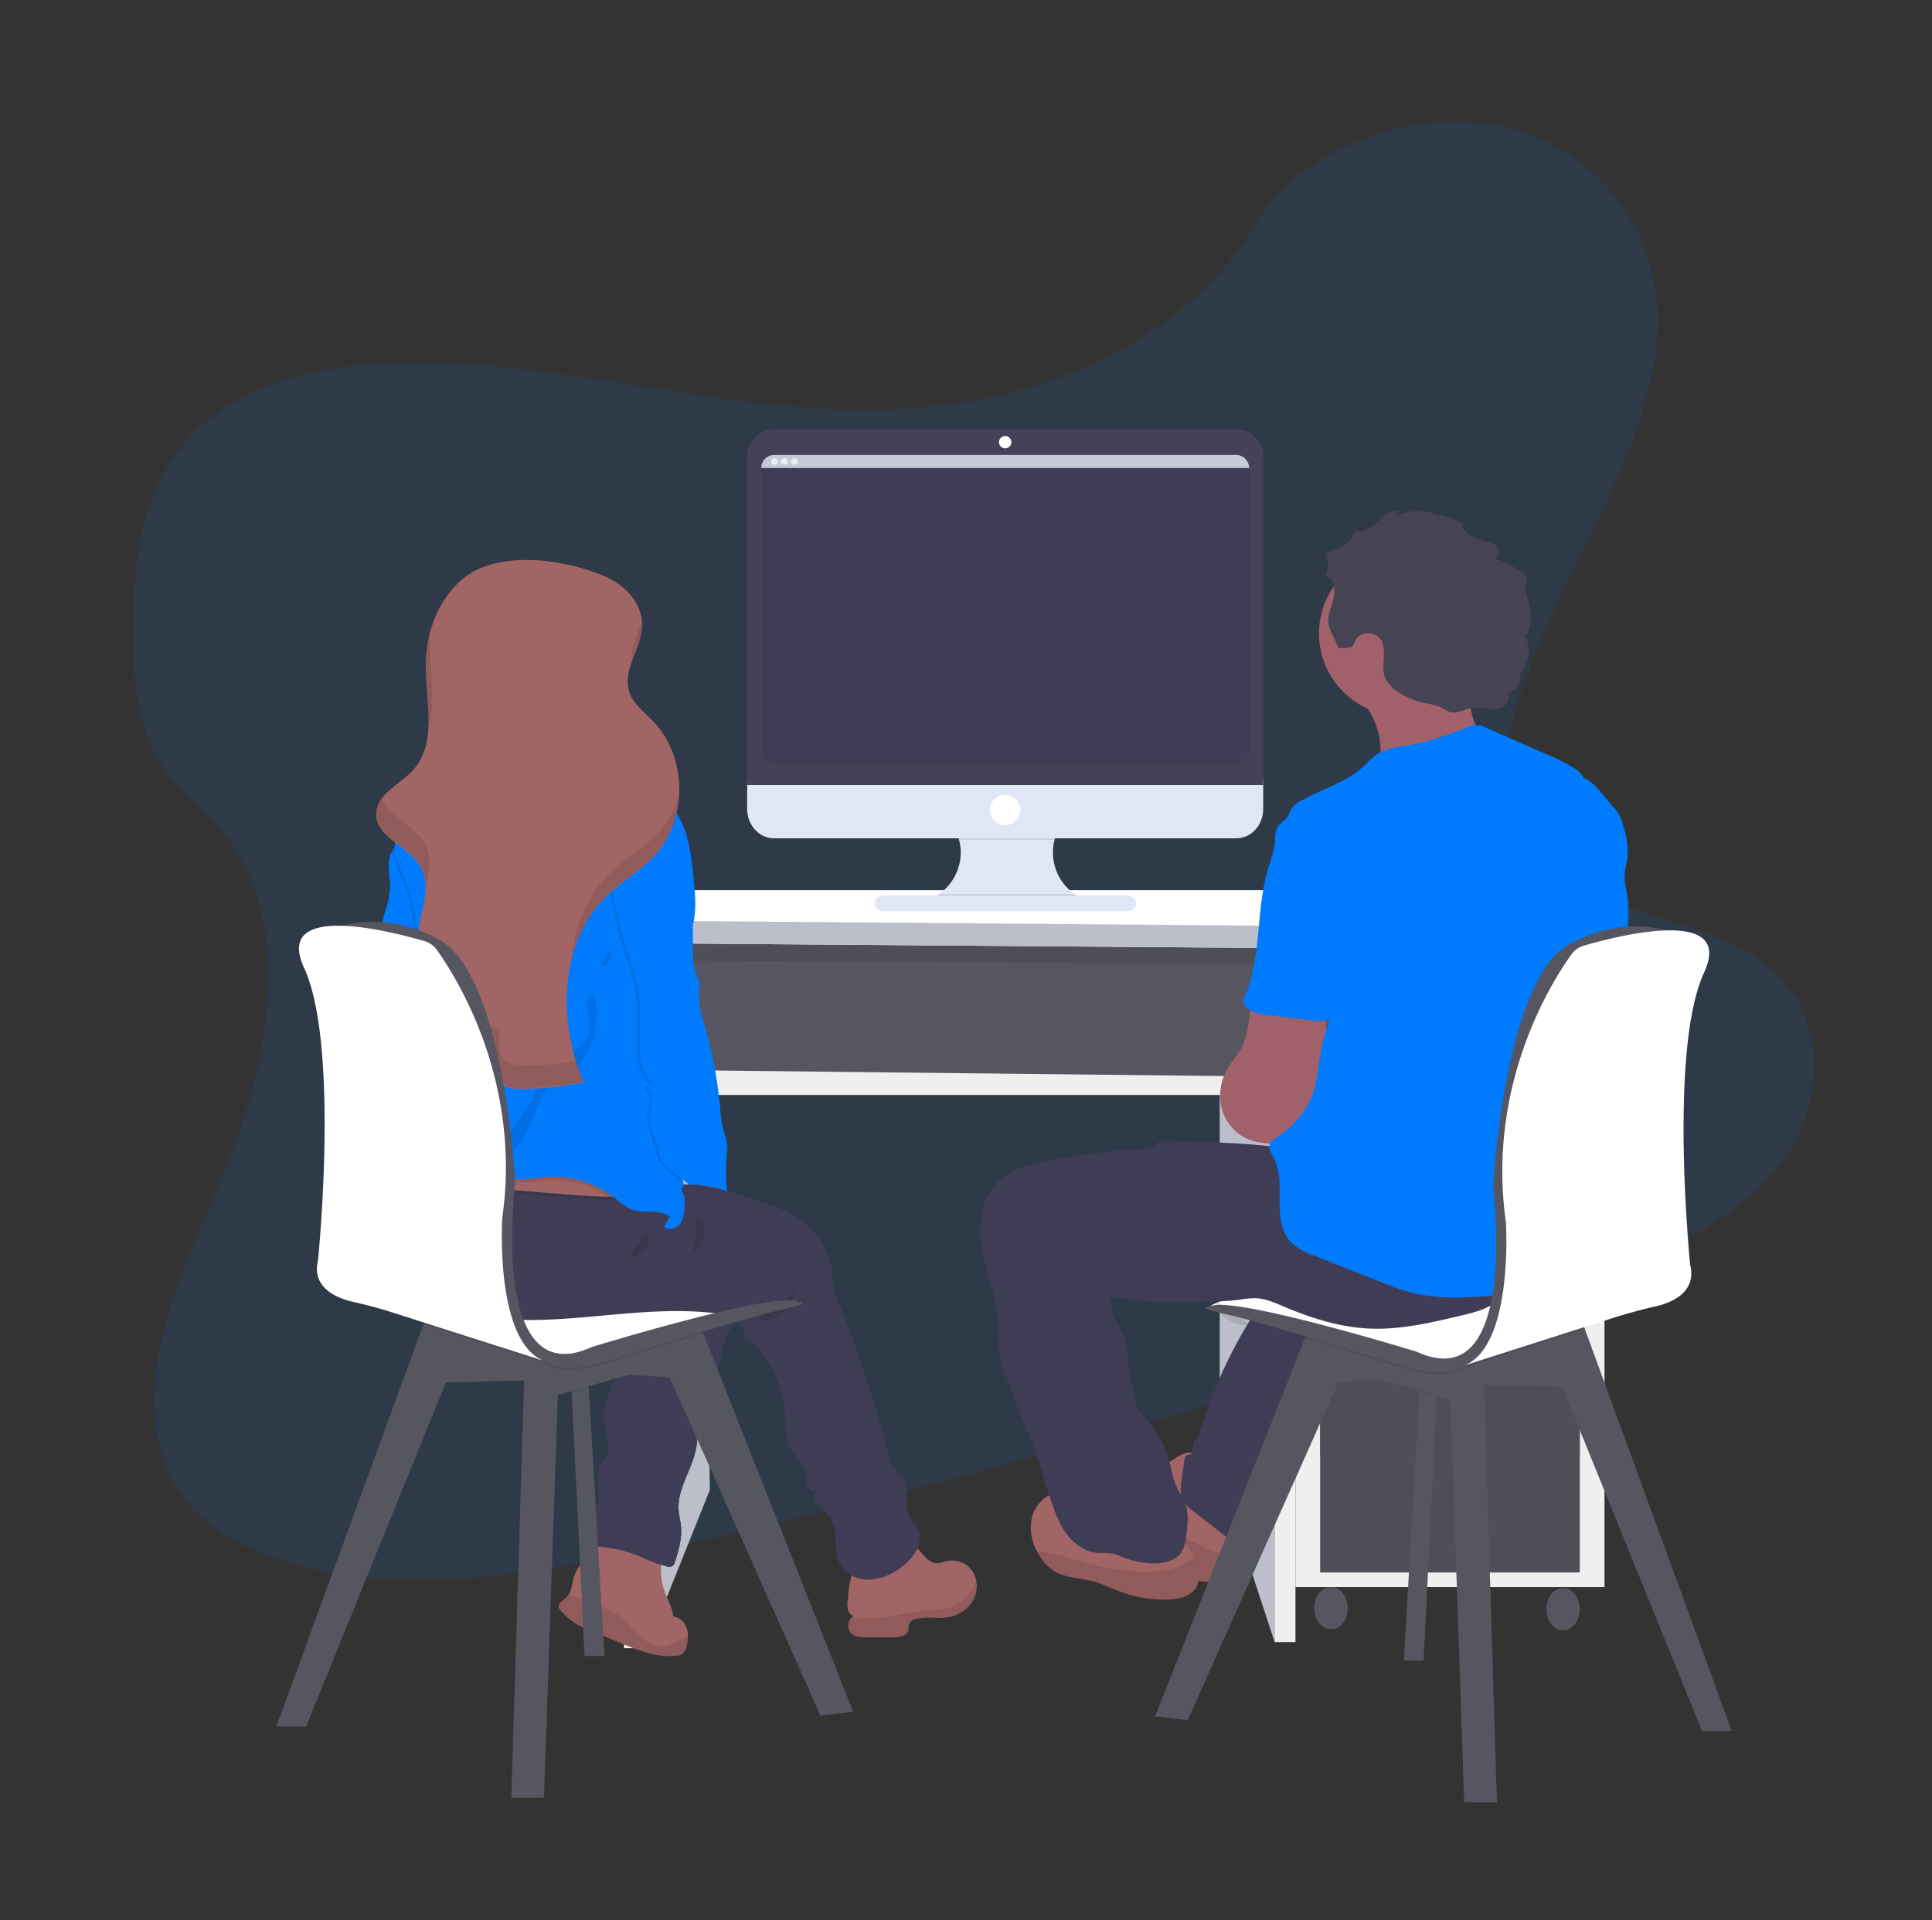 <svg xmlns="http://www.w3.org/2000/svg" xmlns:xlink="http://www.w3.org/1999/xlink" viewBox="0 0 515 512"><rect x="0" y="0" width="515" height="512" fill="#333333" stroke="none"/><defs><style>.cls-1,.cls-11{fill:#007bfe;}.cls-1{opacity:0.1;}.cls-2{fill:#565661;}.cls-12,.cls-3{opacity:0.1;}.cls-3{isolation:isolate;}.cls-4{fill:#bcbec9;}.cls-5{fill:#efeff0;}.cls-6{fill:#fff;}.cls-7{fill:url(#linear-gradient);}.cls-8{fill:#a26565;}.cls-9{fill:#454b69;}.cls-10{fill:#3f3d56;}.cls-13{fill:#a1616a;}.cls-14{fill:#464353;}.cls-15{fill:#dfe6f5;}.cls-16{fill:#474157;}.cls-17{fill:#c8cad7;}.cls-18{fill:#ededf4;}</style><linearGradient id="linear-gradient" x1="218.31" y1="118.23" x2="219.75" y2="118.23" gradientTransform="matrix(1, 0, 0, -1, -34.96, 433.07)" gradientUnits="userSpaceOnUse"><stop offset="0" stop-color="gray" stop-opacity="0.25"/><stop offset="0.54" stop-color="gray" stop-opacity="0.12"/><stop offset="1" stop-color="gray" stop-opacity="0.1"/></linearGradient></defs><title>development</title><g id="development"><path class="cls-1" d="M267.21,105.33c-28.29,6.61-56.55,3.78-83.73-.34s-54.29-9.51-82.6-7.89c-18.21,1-38.48,6-51.2,20.53-12.24,14-14.14,32.78-14.17,49.77,0,12.78.77,26,7.32,36.19,4.55,7.06,11.56,12.12,16.83,18.64,18.36,22.64,12.78,58.3.73,88.62C54.74,325.07,47.83,339.06,44,353.62s-4.36,30.15,2.53,42,20,18.41,33.8,21.85c28,7,59.12,2.65,89.26-3.23,66.72-13.06,132.75-33.41,198.63-53.71,24.38-7.52,48.86-15.07,72.35-25.91,13-6,26.32-13.53,34.75-25.22,10.7-14.8,11-35.05.66-47.15-17.31-20.29-56.49-15.79-69.88-39-7.36-12.77-4.16-30.11,1.71-45.43,12.57-32.86,36.87-65.32,33.72-98.07a52.3,52.3,0,0,0-41-45.94c-23.28-5.07-53.19,4.55-66.6,27.18C320.16,84.34,292.19,99.48,267.21,105.33Z"/><rect class="cls-2" x="166.97" y="248.36" width="175.57" height="40.21"/><rect class="cls-3" x="166.97" y="248.36" width="175.57" height="40.21"/><polygon class="cls-4" points="187.97 289.9 189.21 397.26 172.32 439.43 171.01 289.9 187.97 289.9"/><polygon class="cls-2" points="168.82 256.08 339.76 257.1 339.76 287.05 168.82 287.05 168.82 256.08"/><polygon class="cls-4" points="325.13 289.9 339.76 291.94 339.76 437.8 325.13 393.18 325.13 289.9"/><rect class="cls-5" x="345.32" y="249.97" width="82.38" height="173.16"/><rect class="cls-2" x="351.91" y="254.78" width="69.2" height="133.11"/><rect class="cls-3" x="351.91" y="254.78" width="69.2" height="133.11"/><rect class="cls-2" x="351.91" y="257.51" width="69.2" height="29.54"/><rect class="cls-2" x="351.91" y="289.9" width="69.2" height="62.74"/><rect class="cls-2" x="351.91" y="356.52" width="69.2" height="62.74"/><rect class="cls-3" x="351.91" y="356.52" width="69.2" height="62.74"/><ellipse class="cls-2" cx="354.8" cy="428.77" rx="4.46" ry="5.64"/><ellipse class="cls-2" cx="416.65" cy="429.04" rx="4.46" ry="5.64"/><polygon class="cls-5" points="166.35 439.43 172.32 439.43 170.68 251.47 161.61 251.47 166.35 439.43"/><polygon class="cls-5" points="339.76 249.97 339.76 437.8 345.32 437.8 345.32 251.47 339.76 249.97"/><polygon class="cls-5" points="170.97 285.21 170.97 291.94 339.76 291.94 339.76 287.05 170.97 285.21"/><polygon class="cls-6" points="182.41 237.34 396.4 237.34 427.5 247.53 427.5 253.44 160.58 251.4 160.58 245.39 182.41 237.34"/><polygon class="cls-4" points="160.58 245.39 427.5 247.53 427.5 253.44 160.58 251.4 160.58 245.39"/><path class="cls-7" d="M184.76,315.44l-1.24-.18v-.16l-.12-.86c.5.4,1,.8,1.43,1.2Z"/><path class="cls-8" d="M157.84,410.05c.8-.18,1.62-.33,2.44-.44a29.58,29.58,0,0,1,16.49,2.4c-.52,3.78-1,7.7.07,11.36.76,2.57,2.31,4.9,2.64,7.58a4.52,4.52,0,0,1,3.56,3.12,6.72,6.72,0,0,1,.35,2.18A11.4,11.4,0,0,1,183,439a2.76,2.76,0,0,1-3,2.45c-4.79.54-9.5-1.33-14-3.16l-8.67-3.57c-1-.42-2-.84-3-1.35a16.43,16.43,0,0,1-4.82-3.91,2.08,2.08,0,0,1-.58-1c-.16-1.07,1.11-1.72,1.93-2.45a4.42,4.42,0,0,0,.62-.74c1-1.44,1-3.42,1.62-5.11,1.37-4,5.58-6.6,7.07-10.51.08-.22.15-.43.21-.65"/><path class="cls-3" d="M183.39,436.25A11.4,11.4,0,0,1,183,439a2.76,2.76,0,0,1-3,2.45c-4.79.54-9.5-1.33-14-3.16l-8.67-3.57c-1-.42-2-.84-3-1.35a16.43,16.43,0,0,1-4.82-3.91,2.08,2.08,0,0,1-.58-1c-.16-1.07,1.11-1.72,1.93-2.45a4.42,4.42,0,0,0,.62-.74c2.39.5,5.35,2,7.18,2.57a21.94,21.94,0,0,1,5.23,2.16c2.28,1.45,3.92,3.68,5.85,5.52s4.43,3.51,7.13,3.28a11.94,11.94,0,0,0,4.05-1.38Z"/><path class="cls-9" d="M173.24,349.17a2.8,2.8,0,0,1-1.06,3.06c-.81.5-1.85.43-2.66,1-1,.69-1.14,2.07-1.31,3.26-.62,4.08-2.67,7.79-4.43,11.55s-3.23,7.85-2.58,11.93c.44,2.77,1.81,5.73.52,8.22-.31.61-.78,1.16-1.14,1.75-1.77,2.92-.77,6.61-.83,10a2,2,0,0,1-.25,1.08,3,3,0,0,1-1,.75,5.12,5.12,0,0,0-2.12,3.94,15,15,0,0,0,.56,4.57,2.73,2.73,0,0,0,.76,1.59,2.84,2.84,0,0,0,1.67.47A37.35,37.35,0,0,1,170.71,415a37.28,37.28,0,0,0,7.12,2.65,1.89,1.89,0,0,0,1.47-.16,2,2,0,0,0,.62-1.06c1-3.12,1.93-6.34,1.6-9.59-.14-1.4-.52-2.76-.62-4.16-.43-5.52,3.34-10.49,4.53-15.93.54-2.45.54-5,.93-7.47,1-6.78,4.82-12.86,6.27-19.57a22.32,22.32,0,0,1,.94-3.68c1.09-2.6,3.6-4.71,3.65-7.52a2.86,2.86,0,0,0-.47-1.75,4.1,4.1,0,0,0-2.21-1.23,75.86,75.86,0,0,0-10.25-2,19.51,19.51,0,0,0-4.82-.33,14.13,14.13,0,0,0-5.9,2.06C171.18,346.71,172.72,347.06,173.24,349.17Z"/><path class="cls-10" d="M173.24,349.17a2.8,2.8,0,0,1-1.06,3.06c-.81.5-1.85.43-2.66,1-1,.69-1.14,2.07-1.31,3.26-.62,4.08-2.67,7.79-4.43,11.55s-3.23,7.85-2.58,11.93c.44,2.77,1.81,5.73.52,8.22-.31.61-.78,1.16-1.14,1.75-1.77,2.92-.77,6.61-.83,10a2,2,0,0,1-.25,1.08,3,3,0,0,1-1,.75,5.12,5.12,0,0,0-2.12,3.94,15,15,0,0,0,.56,4.57,2.73,2.73,0,0,0,.76,1.59,2.84,2.84,0,0,0,1.67.47A37.35,37.35,0,0,1,170.71,415a37.28,37.28,0,0,0,7.12,2.65,1.89,1.89,0,0,0,1.47-.16,2,2,0,0,0,.62-1.06c1-3.12,1.93-6.34,1.6-9.59-.14-1.4-.52-2.76-.62-4.16-.43-5.52,3.34-10.49,4.53-15.93.54-2.45.54-5,.93-7.47,1-6.78,4.82-12.86,6.27-19.57a22.32,22.32,0,0,1,.94-3.68c1.09-2.6,3.6-4.71,3.65-7.52a2.86,2.86,0,0,0-.47-1.75,4.1,4.1,0,0,0-2.21-1.23,75.86,75.86,0,0,0-10.25-2,19.51,19.51,0,0,0-4.82-.33,14.13,14.13,0,0,0-5.9,2.06C171.18,346.71,172.72,347.06,173.24,349.17Z"/><polygon class="cls-2" points="161.12 441.52 155.83 441.52 152.37 371.27 152.13 367.28 156.62 365.71 156.93 369.96 161.12 441.52"/><polygon class="cls-3" points="156.93 369.96 152.37 371.27 152.13 367.28 156.62 365.71 156.93 369.96"/><polygon class="cls-2" points="227.42 456.38 218.7 457.42 178.55 367.28 167.72 366.49 148.7 371.98 145 479.31 136.29 479.31 139.72 368.06 118.85 368.59 81.61 460.29 73.68 460.29 112.85 353.12 114.36 348.99 172.74 347.01 187.29 355.08 187.47 355.54 227.42 456.38"/><path class="cls-3" d="M187.47,355.54c-12.54,3.74-25.56,7.82-25.56,7.82s-11.88,4.1-16.91,0a7.5,7.5,0,0,0-2.1-1.14,10.68,10.68,0,0,0,2.1,1.14l-32.15-10.25,1.51-4.12,58.38-2,14.55,8.07Z"/><path class="cls-6" d="M128.1,337.76l23.77-5.23s56.79,10.45,61,14.63c0,0-45.43,9.14-50.45,12.26S127.57,366,128.1,337.76Z"/><path class="cls-11" d="M117.88,279c-1.86,5.83-6.94,11.08-13.11,11.33a2.36,2.36,0,0,1-1.31-.23,2,2,0,0,1-.48-2.45,10.62,10.62,0,0,0,1-2.52,1.64,1.64,0,0,0,0-.54c-.16-.73-.76-1.38-1.47-1.23a2.42,2.42,0,0,0,.53-3.25,7.62,7.62,0,0,1-.76-1c-.51-1,.29-2.21.62-3.32.69-2.45-1.06-4.91-1.2-7.46-.12-2.29,1-4.44,1.34-6.7.46-3.68-1.38-7.2-1.6-10.87a22.8,22.8,0,0,1,1.2-7.57,27.46,27.46,0,0,0,1.37-6.74c0-1.67-.29-3.33-.38-5a8.69,8.69,0,0,1,.82-4.43,3.59,3.59,0,0,1,2-1.72c2-.68,3.37.37,3.67,2.28.49,3.24.21,6.55.86,9.8a45.33,45.33,0,0,0,2.72,8.88c1.09,2.58,2.42,5.08,3.27,7.76a43,43,0,0,1,1.35,6.74C119.1,266.87,119.75,273.17,117.88,279Z"/><path class="cls-8" d="M259,427.31a9.59,9.59,0,0,1-6.77,3.94c-2.68.33-5.48-.33-8.09.4a2.45,2.45,0,0,0-1.85,1.41,12.63,12.63,0,0,0-.12,1.5c-.31,1.64-2.48,2-4.17,2l-7,0c-1.45,0-3-.08-4.09-1.07a3,3,0,0,1-.06-4,2.33,2.33,0,0,1,.78-.61,2.46,2.46,0,0,1-1.67-2,7,7,0,0,1,.13-2.7c0-2.57.61-6.85,2.44-8.86,2.23-2.49,6.11-5.71,9.49-6.38a7.51,7.51,0,0,1,6.43,1.8c1.59,1.48,2.76,3.78,4.95,4,1.2.14,2.35-.41,3.53-.62a6.59,6.59,0,0,1,6.7,3.5,6.85,6.85,0,0,1,.62,1.92A7.89,7.89,0,0,1,259,427.31Z"/><path class="cls-3" d="M259,427.31a9.59,9.59,0,0,1-6.77,3.94c-2.68.33-5.48-.33-8.09.4a2.45,2.45,0,0,0-1.85,1.41,12.63,12.63,0,0,0-.12,1.5c-.31,1.64-2.48,2-4.17,2l-7,0c-1.45,0-3-.08-4.09-1.07a3,3,0,0,1-.06-4c4-.17,8,0,12-.82,1.63-.33,3.23-.76,4.88-1,3.57-.51,7.36-.08,10.64-1.57a12,12,0,0,0,5.85-6.5A7.9,7.9,0,0,1,259,427.31Z"/><path class="cls-10" d="M240.56,417.62a15.6,15.6,0,0,1-8.5,3.54c-3.13.16-6.44-1.22-8-3.91-2.24-3.94-.25-9.42-3-13-.86-1.13-2.09-1.94-3-3s-1.43-2.75-.62-3.91c-1,.36-2-.57-2.29-1.56a28.52,28.52,0,0,1-.28-3.06c-.45-2.67-3.1-4.38-4.37-6.74s-1.09-5.44-1.23-8.24a31.15,31.15,0,0,0-7.31-18.6c-.85-1-1.92-2-3.24-1.95a6,6,0,0,0-3.24-5.51,16.13,16.13,0,0,0-6.55-1.73c-22.88-2.23-46.72,6.18-68.56-.9-6.07-2-11.93-5.25-15.65-10.41a18.05,18.05,0,0,1-3.28-13.78v-.08c.86-4.35,3.19-5.43,7-7.41a85.75,85.75,0,0,1,13.87-5.76c9.29-2.87,19.3-3.91,28.89-1.8,4.48,1,8.79,2.64,13.28,3.6,1.76.38,3.54.65,5.33.88,2.78.34,5.58.57,8.38.88a127.93,127.93,0,0,1,26.3,5.86,34.37,34.37,0,0,1,9.09,4.21,19.93,19.93,0,0,1,8.08,13.15c.26,1.8.26,3.68.66,5.42a26.84,26.84,0,0,0,1.48,4.29,283.52,283.52,0,0,1,13,39.83,9.28,9.28,0,0,0,1,2.88c.79,1.27,2.16,2.12,2.95,3.39,1.86,3,.07,7.16,1.72,10.28.57,1.07,1.52,1.93,2.09,3C246.48,411,243.73,415.19,240.56,417.62Z"/><path class="cls-3" d="M208.91,347.22a9.9,9.9,0,0,0,2.24-2.46,4.47,4.47,0,0,0,.69-3.16,9,9,0,0,1-2.41,7.79c-1.56,1.58-4.48,3.12-6.75,2.58C203,350.17,207.46,348.43,208.91,347.22Z"/><path class="cls-3" d="M170.2,316.68a4.11,4.11,0,0,1-2.75,2.8,11.48,11.48,0,0,1-4.08.47h-1.24c-16.25-.35-32.68-3.92-48.56-.52a35.34,35.34,0,0,0-5.61,1.64,25.17,25.17,0,0,0-6.45,3.68v-.09c.86-4.35,3.18-5.42,7-7.41a85.28,85.28,0,0,1,13.85-5.7c9.29-2.87,19.3-3.91,28.89-1.8,4.48,1,8.79,2.64,13.28,3.6,1.76.38,3.54.65,5.33.88A4.12,4.12,0,0,1,170.2,316.68Z"/><path class="cls-8" d="M170.2,315.8a4.09,4.09,0,0,1-2.75,2.81,11.48,11.48,0,0,1-4.08.47h-1.24c-16.25-.36-32.68-3.92-48.56-.52a35.3,35.3,0,0,0-5.61,1.63,25.56,25.56,0,0,0-6.72,3.92c-.48-1.29-.95-2.58-1.42-3.88-.57-1.54,1.24-1.89,1.59-3.27a7.66,7.66,0,0,0-.36-3,4.82,4.82,0,0,1-.1-.75,4.7,4.7,0,0,1,2.52-4.68c5.44-3.55,12.07-6,18.28-7.82a45.62,45.62,0,0,1,10.16-1.95,50.26,50.26,0,0,1,14.51,1.75,62.24,62.24,0,0,1,16.79,6.33c2.54,1.47,5,3.3,6.39,5.92A4.56,4.56,0,0,1,170.2,315.8Z"/><path class="cls-3" d="M117.88,279c-1.86,5.83-6.94,11.08-13.11,11.33a2.36,2.36,0,0,1-1.31-.23,2,2,0,0,1-.48-2.45,10.62,10.62,0,0,0,1-2.52,1.64,1.64,0,0,0,0-.54c3.28-4.57,6.46-9.19,7.71-14.6a7.53,7.53,0,0,0,.23-2.87,23.83,23.83,0,0,0-1-3.16,16.35,16.35,0,0,1-.13-5.84,53.46,53.46,0,0,0-4.24-25.18,23.25,23.25,0,0,1-2.08-5.89,3.58,3.58,0,0,1,2-1.72c2-.67,3.36.37,3.66,2.28.49,3.24.21,6.55.86,9.8a45.12,45.12,0,0,0,2.72,8.88c1.09,2.59,2.43,5.09,3.27,7.76a42.12,42.12,0,0,1,1.35,6.74C119.1,266.87,119.75,273.17,117.88,279Z"/><path class="cls-3" d="M170.2,315.8a4.09,4.09,0,0,1-2.75,2.81,11.48,11.48,0,0,1-4.08.47h-1.24a27.16,27.16,0,0,0-18-4.29,29.55,29.55,0,0,1-6.06.52c-4.08-.37-7.39-3.27-11-5.13a23.35,23.35,0,0,0-25.66,3.45l-.36.3a4.53,4.53,0,0,1-.09-.74,4.68,4.68,0,0,1,2.52-4.68c5.44-3.55,12.07-6,18.28-7.83a45.61,45.61,0,0,1,10.16-1.94,50.14,50.14,0,0,1,14.5,1.74,62.66,62.66,0,0,1,16.8,6.34c2.52,1.49,5,3.32,6.37,5.94A4.56,4.56,0,0,1,170.2,315.8Z"/><path class="cls-11" d="M184.1,248.68l-.09.22c-1.39,3.56-3.94,6.57-5.57,10-2.07,4.39-2.58,9.32-3,14.15a71.86,71.86,0,0,0-.47,12.44c.79,10.22,5.84,19.92,7.19,29.94a33.35,33.35,0,0,1,.25,7,6.88,6.88,0,0,1-1.37,4.16c-1,1.09-2.92,1.52-4,.47.48-.9,1-1.8,1.45-2.7-2.83-2.17-7.1-.61-10.4-2a16.81,16.81,0,0,1-3.85-2.7,27.1,27.1,0,0,0-20.06-5.8,29.56,29.56,0,0,1-6.06.53c-4.08-.38-7.39-3.28-11-5.13a23.38,23.38,0,0,0-25.67,3.44c-.87.79-2,1.72-3.1,1.22a2.64,2.64,0,0,1-1-1c-4-6.86-1.07-15.7,3.27-22.38S110.7,277.73,112.48,270a7.46,7.46,0,0,0,.23-2.86,26.09,26.09,0,0,0-1-3.17,16.34,16.34,0,0,1-.14-5.84,53.47,53.47,0,0,0-4.22-25.18c-1-2.29-2.17-4.6-2.17-7.08,0-3.91,2.83-7.15,5.17-10.3,2.7-3.61,5-7.61,8.37-10.59,3.24-2.82,7.92-4.55,11.92-3.11a75,75,0,0,1,20.79-2,16,16,0,0,1,7,1.52c2.27,1.23,3.9,3.41,6.13,4.71a32.48,32.48,0,0,0,5.27,2.09,21.74,21.74,0,0,1,11.38,10.06c2.48,4.75,3.1,10.21,3.64,15.53C185.36,238.77,185.86,244,184.1,248.68Z"/><path class="cls-3" d="M174.94,285.53c.79,10.22,5.84,19.92,7.19,29.94-2.7-2.26-6.46-4.53-7-7.16-.55-2.85-2.34-6.57-2.63-9.45s1.74-6.38-.4-8.35c-1-1,1.73-.7.71-1.68-2.28-2.2-2.85-5.59-3-8.73-.24-5.57.47-11.19-.56-16.66a84.16,84.16,0,0,0-2.95-9.88c-1.2-3.81-2.07-7.72-2.94-11.64a82.32,82.32,0,0,1-1.86-10.57,17.27,17.27,0,0,1,1.24-9.11c1.38-2.79,4.18-5.06,7.31-5,10.48.14,8.67,14.19,11,20.69.92,2.58,2.17,5.08,2.67,7.78a20.25,20.25,0,0,1,.29,3.2c-1.38,3.56-3.93,6.57-5.57,10-2.06,4.39-2.57,9.32-3,14.14A70.23,70.23,0,0,0,174.94,285.53Z"/><path class="cls-11" d="M181.75,237.75c.92,2.59,2.17,5.09,2.67,7.78.84,4.52-.46,9.32,1,13.69a23.76,23.76,0,0,1,.91,2.86,23.93,23.93,0,0,1,0,4.23,23.72,23.72,0,0,0,1.37,6.67,118.49,118.49,0,0,1,4.3,22.77,27.71,27.71,0,0,0,1,6.13,19.14,19.14,0,0,1,.66,2.07,10.4,10.4,0,0,1,.12,2.84,53.08,53.08,0,0,0-.16,9,12.44,12.44,0,0,0,3.71,8c-2,.44-4.18.87-6.16.23-2.79-.9-4.46-3.68-5.88-6.2-1.8-3.23-8.62-6.13-9.33-9.75-.55-2.84-2.33-6.56-2.63-9.44s1.73-6.38-.4-8.36c-1-1,1.73-.69.71-1.67-2.28-2.2-2.85-5.59-3-8.74-.24-5.56.47-11.18-.56-16.66a84.58,84.58,0,0,0-2.95-9.87c-1.2-3.82-2.07-7.72-2.94-11.65a82.32,82.32,0,0,1-1.86-10.57,17.26,17.26,0,0,1,1.24-9.11c1.39-2.8,4.19-5.06,7.31-5C181.24,217.19,179.44,231.25,181.75,237.75Z"/><path class="cls-3" d="M151.88,240.15c1,1.13,2.24,2.37,3.72,2.15a.82.82,0,0,1-1.1.26,2.26,2.26,0,0,1-.82-.94l-2.12-3.53c-.28-.46-2.2-3.14-2.67-1.6C148.7,237.15,151.4,239.59,151.88,240.15Z"/><path class="cls-3" d="M150.74,249a4.64,4.64,0,0,0-1.38-3.06,7.86,7.86,0,0,0-2.56-1.53,18.79,18.79,0,0,0-7.6-1.58c.92,1.33,3.86,2.12,5.34,2.86C146.63,246.72,148.69,247.82,150.74,249Z"/><path class="cls-3" d="M157.34,274.06c-.43,3.14-3,5.52-5.65,7.35s-5.58,3.42-7.29,6.08c-1.19,1.84-1.73,4-2.74,5.89-1.11,2.11-2.78,3.89-4.11,5.88s-2.37,4.35-2,6.71a.78.78,0,0,0,.28.56.8.8,0,0,0,.79-.09c2.7-1.39,3.76-4.59,4.9-7.35a85.63,85.63,0,0,1,4-8.16,7.54,7.54,0,0,1,2.65-3.24,24.54,24.54,0,0,1,2.62-.9,8.81,8.81,0,0,0,3.23-2.51A20.91,20.91,0,0,0,159,270c0-1.1-.1-6.38-1.76-4.75S157.62,271.93,157.34,274.06Z"/><path class="cls-8" d="M161.42,153.74c5.33,2.29,9.91,7.35,9.74,13.08-.14,6-5.23,11.68-3.48,17.45,1,3.34,4.08,5.59,6.5,8.13,9.22,9.66,9.2,26.51-.05,36.15-3.54,3.68-8.1,6.3-11.84,9.81-13.22,12.31-13.78,33.62-6.71,50.16a83.8,83.8,0,0,1-16.49,1.83c-2.59,0-5.77-.43-6.71-2.83-.87-2.21.62-5.2-1.09-6.84a5.64,5.64,0,0,0-3.1-1c-7-1.12-12.7-6.63-15.31-13.12s-2.48-13.79-1-20.61c1.06-4.94,2.73-10.37.26-14.78-3.1-5.55-12-7.89-11.87-14.24.11-5.2,6.31-7.73,9.83-11.6,6.49-7.12,3.4-18.17,3.39-27.76,0-8.44,3-17.16,9.34-22.78C132.3,146.31,150.51,149.05,161.42,153.74Z"/><g class="cls-12"><path d="M113.17,224.84c-2.71-4.85-9.86-7.26-11.52-12a6.81,6.81,0,0,0-1.34,3.84c-.13,6.34,8.76,8.69,11.87,14.24a11.52,11.52,0,0,1,1.24,6.39C114.4,233,115.26,228.56,113.17,224.84Z"/><path d="M168.39,176.41c1.12-3.21,2.74-6.46,2.82-9.8a7.8,7.8,0,0,0,0-1.08C169.93,169.21,168,172.79,168.39,176.41Z"/><path d="M114.24,193.55c2.13-6.66.29-14.92.29-22.31,0-.89,0-1.79.1-2.69a35.3,35.3,0,0,0-1.1,8.74C113.54,182.57,114.48,188.29,114.24,193.55Z"/><path d="M175.16,222.28c-3.54,3.68-8.09,6.3-11.84,9.81-6.69,6.23-10.13,14.76-11,23.82a34.92,34.92,0,0,1,10-17.77c3.72-3.5,8.3-6.1,11.84-9.81a25.83,25.83,0,0,0,6.91-16.58A24.69,24.69,0,0,1,175.16,222.28Z"/><path d="M140.13,284.07c-2.6,0-5.78-.44-6.72-2.84-.86-2.21.62-5.2-1.09-6.84a5.7,5.7,0,0,0-3.09-1.05c-7-1.11-12.7-6.62-15.31-13.1a32.45,32.45,0,0,1-1.86-15.18c0,.2-.09.4-.14.61-1.47,6.83-1.63,14.14,1,20.63s8.34,12,15.31,13.1a5.6,5.6,0,0,1,3.1,1.05c1.72,1.64.22,4.63,1.09,6.84.94,2.4,4.12,2.87,6.71,2.84a83.81,83.81,0,0,0,16.49-1.84,56.84,56.84,0,0,1-2-5.47A83.32,83.32,0,0,1,140.13,284.07Z"/></g><path class="cls-3" d="M160.41,257.34c1.54,1.14,3.2-3.2,2.25-4.28C162.4,253.34,160.18,257.19,160.41,257.34Z"/><path class="cls-3" d="M166.94,336c1.8-.61,3.71-1.22,4.89-2.69,1-1.18,1.77-5.88-.28-3.63C169.8,331.59,169,334.13,166.94,336Z"/><path class="cls-3" d="M185.29,331.06a7,7,0,0,1-1.65,4c-.19.2-.62.32-.68.06a15.81,15.81,0,0,0,3.2-2.23c2.09-2.05,2.38-7.11-.81-8.45A47.37,47.37,0,0,1,185.29,331.06Z"/><path class="cls-10" d="M207.33,322s-17.58-6.83-23.94-6.12,7.2,10.61,7.2,10.61l8.1,5.4s5-1.84,5.29-2S207.33,322,207.33,322Z"/><path class="cls-2" d="M86.36,248.66s13.21-7.58,30.64,1.83,20.34,64.8,20.34,64.8-7.13,56.43,20.36,43.87c0,0,50.18-15.41,55.2-12,0,0,4.76,0-4.75,2.09s-46.24,13.6-46.24,13.6S150,367,145,362.84s-19.28.53-21.13-27.7a484.9,484.9,0,0,0-6.61-53l-4.9-14.37Z"/><path class="cls-6" d="M84.78,335.92s5.81-57.21-3.72-77.86c-8.29-18,23.76-9.58,32.13-7.12a6.13,6.13,0,0,1,3.21,2.26c4.95,6.9,22.73,34.52,17.49,71.49,0,0-2.11,32.92,11.09,38.14l-40.69-13c-3.3-1.05-6.65-1.93-10-2.69C90,346.21,82.92,343.46,84.78,335.92Z"/><polygon class="cls-2" points="374.2 442.74 379.48 442.74 382.94 372.5 383.18 368.5 378.69 366.94 378.39 371.19 374.2 442.74"/><polygon class="cls-3" points="378.39 371.19 382.94 372.5 383.18 368.5 378.69 366.94 378.39 371.19"/><path class="cls-8" d="M330.08,415.62a11.81,11.81,0,0,1-.74,2.8,5,5,0,0,1-2.27,2.8,6.13,6.13,0,0,1-2.28.44c-2.92.18-6,.13-8.51-1.34a15.35,15.35,0,0,1-2.92-2.41,132,132,0,0,1-15.31-18c-.77-1.09-1.55-2.37-1.21-3.68a58,58,0,0,0,16.58-7.5,7.89,7.89,0,0,1,2.33-1.23,12.84,12.84,0,0,1,4.37-.16c1.41.23,1.47.27,2,1.84.89,2.65.74,5.51,1.75,8.17a25.15,25.15,0,0,0,2.31,4.19C328.78,405.81,330.77,410.87,330.08,415.62Z"/><path class="cls-3" d="M330.08,415.62a11.81,11.81,0,0,1-.74,2.8,5,5,0,0,1-2.27,2.8,6.13,6.13,0,0,1-2.28.44c-2.92.18-6,.13-8.51-1.34a15.35,15.35,0,0,1-2.92-2.41,132,132,0,0,1-15.31-18c-.77-1.09-1.55-2.37-1.21-3.68a56.12,56.12,0,0,0,5.67-1.87l.1.07a20.5,20.5,0,0,1,4.62,5.15l4.34,6a17.64,17.64,0,0,0,2.72,3.25,18.22,18.22,0,0,0,4.2,2.5c2,1,4.08,1.95,6.2,2.73C326.06,414.63,328.38,414.84,330.08,415.62Z"/><path class="cls-10" d="M334.08,350.18a17.73,17.73,0,0,1-1.55,2.92,124.59,124.59,0,0,0-13.21,30.57c-.85-.19-1.33,1-1.33,1.84s0,2-.81,2.3c-.25.09-.52.09-.75.2-.52.23-.67.88-.75,1.45l-.73,5.3c-.25,1.84-.48,3.83.44,5.46a8.71,8.71,0,0,0,2.39,2.45l12.09,9.44c.5.38,1.11.79,1.71.58,1.35-.49.15-2.89,1.24-3.87.72-.67,1.86-.16,2.85-.24a3.23,3.23,0,0,0,2.62-2.53,11.72,11.72,0,0,0,.06-3.83,3.51,3.51,0,0,1,.2-1.73,4.22,4.22,0,0,1,1.48-1.4,15.66,15.66,0,0,0,6.51-13.26,7.43,7.43,0,0,1,.09-2.35,6.13,6.13,0,0,1,1.12-1.93,181.12,181.12,0,0,0,11.69-18.62c2.09-3.68,4.23-7.41,5-11.55a1.07,1.07,0,0,0-.6-1.4.94.94,0,0,0-.3-.07,43.6,43.6,0,0,0-5.53-1.32c-5.7-1.14-11.19-2.89-16.73-4.58S335.75,345.76,334.08,350.18Z"/><polygon class="cls-2" points="307.9 457.6 316.62 458.64 356.76 368.5 367.59 367.72 386.62 373.21 390.31 480.53 399.02 480.53 395.59 369.29 416.46 369.81 453.7 461.52 461.63 461.52 422.46 354.34 420.95 350.21 362.58 348.23 348.02 356.3 347.84 356.77 307.9 457.6"/><path class="cls-3" d="M347.84,356.77c12.54,3.74,25.56,7.82,25.56,7.82s11.88,4.1,16.91,0a7.53,7.53,0,0,1,2.1-1.15,10.44,10.44,0,0,1-2.1,1.15l32.15-10.25L421,350.21l-58.38-2L348,356.3Z"/><path class="cls-6" d="M407.21,339l-23.76-5.23s-56.8,10.46-61,14.64c0,0,45.43,9.14,50.45,12.25S407.75,367.2,407.21,339Z"/><path class="cls-8" d="M319,423c-1.44,2.69-5,3.45-8.06,3.49a34.25,34.25,0,0,1-12.59-2.22c-2.29-.87-4.49-2-6.85-2.63-3.53-.95-7.44-.88-10.53-2.79a12.3,12.3,0,0,1-4-4.25c-.18-.3-.35-.61-.52-.93a13,13,0,0,1-1.34-9.24c.82-3.08,3.82-6.47,7.28-6.42,4.12.07,9,2,13,3,5,1.23,9.91,2.64,14.29,5.24a21.24,21.24,0,0,1,8.64,9.13,15.5,15.5,0,0,1,.82,2.28A7.11,7.11,0,0,1,319,423Z"/><path class="cls-3" d="M319,423c-1.44,2.69-5,3.45-8.06,3.49a34.25,34.25,0,0,1-12.59-2.22c-2.29-.87-4.49-2-6.85-2.63-3.53-.95-7.44-.88-10.53-2.79a12.3,12.3,0,0,1-4-4.25c-.18-.3-.35-.61-.52-.93l1.5.14c3.81.36,7.44,1.73,11.07,2.77A62.89,62.89,0,0,0,304.56,419c3.72.1,7.6-.17,10.84-2a29.24,29.24,0,0,1,3-1.64,14.43,14.43,0,0,1,.82,2.28A7.21,7.21,0,0,1,319,423Z"/><path class="cls-10" d="M345.63,306.47a199,199,0,0,0-24.42-1.94l-10-.4a4.55,4.55,0,0,0-2.1.26,12.24,12.24,0,0,0-1.64,1.22,7,7,0,0,1-3.5.82,174.75,174.75,0,0,0-25.49,3.27c-4.34.87-8.84,2-12.1,5-3.45,3.13-5,7.9-5.08,12.52s1.11,9.16,2.41,13.6a61.35,61.35,0,0,1,2.71,16.46,30,30,0,0,0,.18,4.64,21.64,21.64,0,0,0,1.3,4.29l4.56,12c.4,1,.8,2.1,1.24,3.13s.86,1.84,1.24,2.8c.56,1.33,1,2.7,1.44,4.07l3,9.43.4,1.22c1.09,3.4,2.22,6.85,4.28,9.77s5.28,5.27,8.88,5.45a25.29,25.29,0,0,1,3.48.09,14.45,14.45,0,0,1,2.85,1,22.11,22.11,0,0,0,8.53,1.65c2.7,0,5.69-.74,7.15-3a10.25,10.25,0,0,0,1.24-4.18c.39-2.91.77-5.94-.23-8.7-.62-1.65-1.66-3.06-2.38-4.69-1-2.21-1.33-4.65-2-7a26.65,26.65,0,0,0-8.24-13,127.36,127.36,0,0,1-3.1-16.78,14.5,14.5,0,0,0-.75-3.68c-.72-1.83-2.19-3.32-2.8-5.2s-.4-3.75-1.45-5.25c8.71,2.37,17.34,1.84,26.39,1.7a74,74,0,0,0,8.68-.49,26.38,26.38,0,0,1,4.06-.43c2.8,0,5.43,1.22,8,2.3,7.26,3.07,14.92,5.48,22.81,5.81,8.15.33,16.2-1.56,24.16-3.44,3.5-.82,7.14-1.72,9.91-4s4.34-6.37,2.63-9.49c-1.3-2.35-4-3.5-6.51-4.48-7-2.72-14-5.37-20.67-8.67C364.52,319.34,356.86,308.31,345.63,306.47Z"/><path class="cls-13" d="M331.27,278.75c-1,2.08-2.6,3.78-3.81,5.75a14.41,14.41,0,0,0-1.86,10.81,12.35,12.35,0,0,0,7,8.39,17.46,17.46,0,0,0,4.83,1.15c2.18.26,4.5.32,6.43-.72a9.4,9.4,0,0,0,3.43-3.54,36.14,36.14,0,0,0,3.48-9c1.6-5.71,3-11.57,2.77-17.5-.07-2-.47-4.33-2.18-5.51a7.56,7.56,0,0,0-2.88-.93l-8.17-1.45c-1.58-.28-4.34-1.43-5.7-.3s-1.48,4.46-1.71,6A25.21,25.21,0,0,1,331.27,278.75Z"/><path class="cls-13" d="M430.59,255.05l-2.13,17.72a80,80,0,0,0-.77,9.53c0,1.78.06,3.75-1.13,5.08a4.7,4.7,0,0,1-2.13,1.27c-2.6.8-5.43.09-7.91-1a6.46,6.46,0,0,1-3.58-2.93,7.33,7.33,0,0,1-.47-3.11c0-10.57,1-21.59,6.59-30.6a6.72,6.72,0,0,1,2-2.24c1.55-1,3.57-.7,5.33-.17,1.07.32,4,.69,4.67,1.63S430.74,253.83,430.59,255.05Z"/><ellipse class="cls-13" cx="373.89" cy="168.91" rx="22.3" ry="22.06"/><path class="cls-13" d="M367.93,201.78a11.24,11.24,0,0,1-1.38,4.9q17.07-2.56,34.07-5.73a15.91,15.91,0,0,1-7.91-9.19,26,26,0,0,1-1-6.55,75.82,75.82,0,0,1,.2-10.55c-4,.41-7.72,1.88-11.49,3.15a116.05,116.05,0,0,1-11.58,3.2c-1.89.42-3.79.77-5.7,1.1-2.23.39-3.3.39-1.75,2.32C365.54,189.61,368.51,194.86,367.93,201.78Z"/><path class="cls-11" d="M374.78,198.83c-2.94.44-6,.93-8.38,2.73a32.27,32.27,0,0,0-2.54,2.42c-4.67,4.48-11.25,6.28-16.91,9.44a7.49,7.49,0,0,0-2.41,1.87c-.62.85-.93,1.94-1.58,2.78s-1.95,1.6-2.54,2.68a7.46,7.46,0,0,0-.52,3.39,31.59,31.59,0,0,1-1.86,7.35c-3.44,11.59-1.56,24.51-6.76,35.46a5,5,0,0,0,2.74,2.83,16.06,16.06,0,0,0,4.06.86l11.53,1.42a9.22,9.22,0,0,0,4.9-.29,56.48,56.48,0,0,0-2.91,11.6,56.27,56.27,0,0,1-1.3,7.18c-1.58,5.39-5.57,9.88-10.3,12.95a3.79,3.79,0,0,0-1.45,1.33c-.62,1.23.29,2.6.94,3.8,1.89,3.48,1.63,7.66,1.61,11.61s.38,8.27,3.16,11.11a17,17,0,0,0,6.1,3.44l18,7.13a64.6,64.6,0,0,0,9.18,3.06,55.47,55.47,0,0,0,14.57.82c3.22-.13,6.43-.34,9.65-.61a7.64,7.64,0,0,0,3.65-.95,6.73,6.73,0,0,0,2.13-2.87c2.51-5.4,3.35-11.7,7.24-16.22,2.67-3.11,6.82-5.59,7.12-9.65.14-2-.77-4-.78-6,0-2.49,1.32-4.86,1.24-7.35-.17-4.05-4-7.14-4.64-11.15-1.56-10.15,3.66-20.3,6.86-30.07.57-1.75,1.32-3.68,3-4.43s4.08-.35,4.69-2A35.28,35.28,0,0,0,434,241c-.11-2.56-1-5.06-.93-7.62.08-1.8.66-3.55.82-5.35a22.59,22.59,0,0,0-1.24-8,12.33,12.33,0,0,0-1-2.71,13.27,13.27,0,0,0-1.61-2.19l-3-3.54c-1.41-1.67-2.9-3.39-4.95-4.23-.66-1.62-2.78-2.74-4.3-3.64a45.78,45.78,0,0,0-4.73-2.29L396,194a6.88,6.88,0,0,0-2-.65,6.5,6.5,0,0,0-3,.61C385.79,196,380.35,198,374.78,198.83Z"/><path class="cls-14" d="M356.71,172.74c-.66-2.28-2.34-4.25-2.59-6.62-.23-2.1.71-4.14,1.24-6.18s.51-4.55-1.13-5.91c-.27-.23-.62-.44-.72-.78-.2-.62.43-1.17.62-1.79.36-1.23-1.17-2.58-.62-3.76a2.68,2.68,0,0,1,1.81-1.07c2.65-.78,5.34-2.51,5.91-5.19,2.08.86,4.29-.75,5.88-2.31s3.55-3.35,5.74-2.88l-.49,1a16,16,0,0,1,10.49-.11h-1a14.49,14.49,0,0,1,8.29,2.77c-.26,0-.29.39-.18.61.87,2,3.1,3.07,5.25,3.56a7.48,7.48,0,0,1,3.64,1.45c.95.92,1,2.84-.28,3.28a32.55,32.55,0,0,1,7.19,3.86c.62.45,1.32,1.05,1.24,1.84a6.63,6.63,0,0,1-.38,1.14,3.83,3.83,0,0,0,.13,2l.68,2.81c.76,3.12,1.35,6.87-.94,9.14a8.32,8.32,0,0,1-1.5,9.9,4.06,4.06,0,0,1-2.63,5.15,3.9,3.9,0,0,1-.46.12,2.73,2.73,0,0,1-1.14,3.59,6.75,6.75,0,0,1-4.12.62,18.14,18.14,0,0,0-4.22-.24c-2,.32-4,1.69-6,1.08a13.63,13.63,0,0,1-2.1-1.12,17.64,17.64,0,0,0-4.5-1.23,20.94,20.94,0,0,1-7.27-3.06,8.41,8.41,0,0,1-3.33-3.68c-1.37-3.4.92-7.87-1.49-10.64a4.28,4.28,0,0,0-5.79-.26c-.78.69-.89,2.15-1.71,2.67A10.8,10.8,0,0,1,356.71,172.74Z"/><path class="cls-3" d="M326.41,348.44a10.08,10.08,0,0,1-2.25-2.45,4.49,4.49,0,0,1-.68-3.17,9,9,0,0,0,2.41,7.8c1.55,1.57,4.47,3.12,6.74,2.58C332.31,351.39,327.85,349.65,326.41,348.44Z"/><path class="cls-2" d="M449,249.88s-13.21-7.57-30.64,1.84S398,316.52,398,316.52s7.13,56.42-20.36,43.87c0,0-50.18-15.41-55.2-12,0,0-4.76,0,4.75,2.09s46.24,13.61,46.24,13.61,11.88,4.1,16.91,0,19.28.52,21.13-27.7a485.38,485.38,0,0,1,6.61-53L423,269Z"/><path class="cls-6" d="M450.53,337.15s-5.81-57.22,3.72-77.86c8.29-18-23.76-9.58-32.13-7.13a6,6,0,0,0-3.2,2.27c-5,6.89-22.74,34.52-17.5,71.49,0,0,2.11,32.92-11.09,38.14l40.69-13c3.3-1,6.65-1.93,10-2.69C445.37,347.44,452.39,344.69,450.53,337.15Z"/><path class="cls-15" d="M289,239.8v1.4H247.11v-1.13a14.08,14.08,0,0,0,3.23-1.71,13.54,13.54,0,0,0,5.75-11.06,13.18,13.18,0,0,0-.43-3.36,13.65,13.65,0,0,0-7.6-9h40.65a13.64,13.64,0,0,0-7.61,9,13.17,13.17,0,0,0-.42,3.36,13.51,13.51,0,0,0,5.74,11.06A13.76,13.76,0,0,0,289,239.8Z"/><path class="cls-3" d="M288.71,214.92a13.64,13.64,0,0,0-7.61,9H255.66a13.65,13.65,0,0,0-7.6-9Z"/><path class="cls-15" d="M199.16,207.78v7.87c0,4.34,3.2,7.86,7.17,7.86H329.55c4,0,7.18-3.52,7.18-7.86v-7.87Z"/><path class="cls-3" d="M289,239.8v1.4H247.11v-1.13a14.08,14.08,0,0,0,3.23-1.71h36.08A13.76,13.76,0,0,0,289,239.8Z"/><path class="cls-15" d="M235.37,238.8h65.36a2.09,2.09,0,0,1,2.1,2.07h0a2.09,2.09,0,0,1-2.1,2.08H235.37a2.09,2.09,0,0,1-2.1-2.08h0A2.09,2.09,0,0,1,235.37,238.8Z"/><path class="cls-16" d="M336.73,121.61a7.14,7.14,0,0,0-7.18-7.1H206.33a7.13,7.13,0,0,0-7.17,7.09h0v87.7H336.73Z"/><path class="cls-10" d="M333,124.78v75.37a3.5,3.5,0,0,1-3.52,3.49h-123a3.51,3.51,0,0,1-3.53-3.49h0V124.78a3.48,3.48,0,0,1,.47-1.75,3.52,3.52,0,0,1,3.06-1.74h123a3.51,3.51,0,0,1,3.53,3.49Z"/><ellipse class="cls-6" cx="267.94" cy="117.9" rx="1.65" ry="1.64"/><ellipse class="cls-6" cx="267.94" cy="215.97" rx="4.08" ry="4.04"/><path class="cls-17" d="M333,124.78H202.92a3.51,3.51,0,0,1,3.53-3.49h123a3.51,3.51,0,0,1,3.53,3.49Z"/><ellipse class="cls-18" cx="206.44" cy="123.03" rx="0.89" ry="0.88"/><ellipse class="cls-18" cx="209.09" cy="123.03" rx="0.89" ry="0.88"/><ellipse class="cls-18" cx="211.74" cy="123.03" rx="0.89" ry="0.88"/></g></svg>